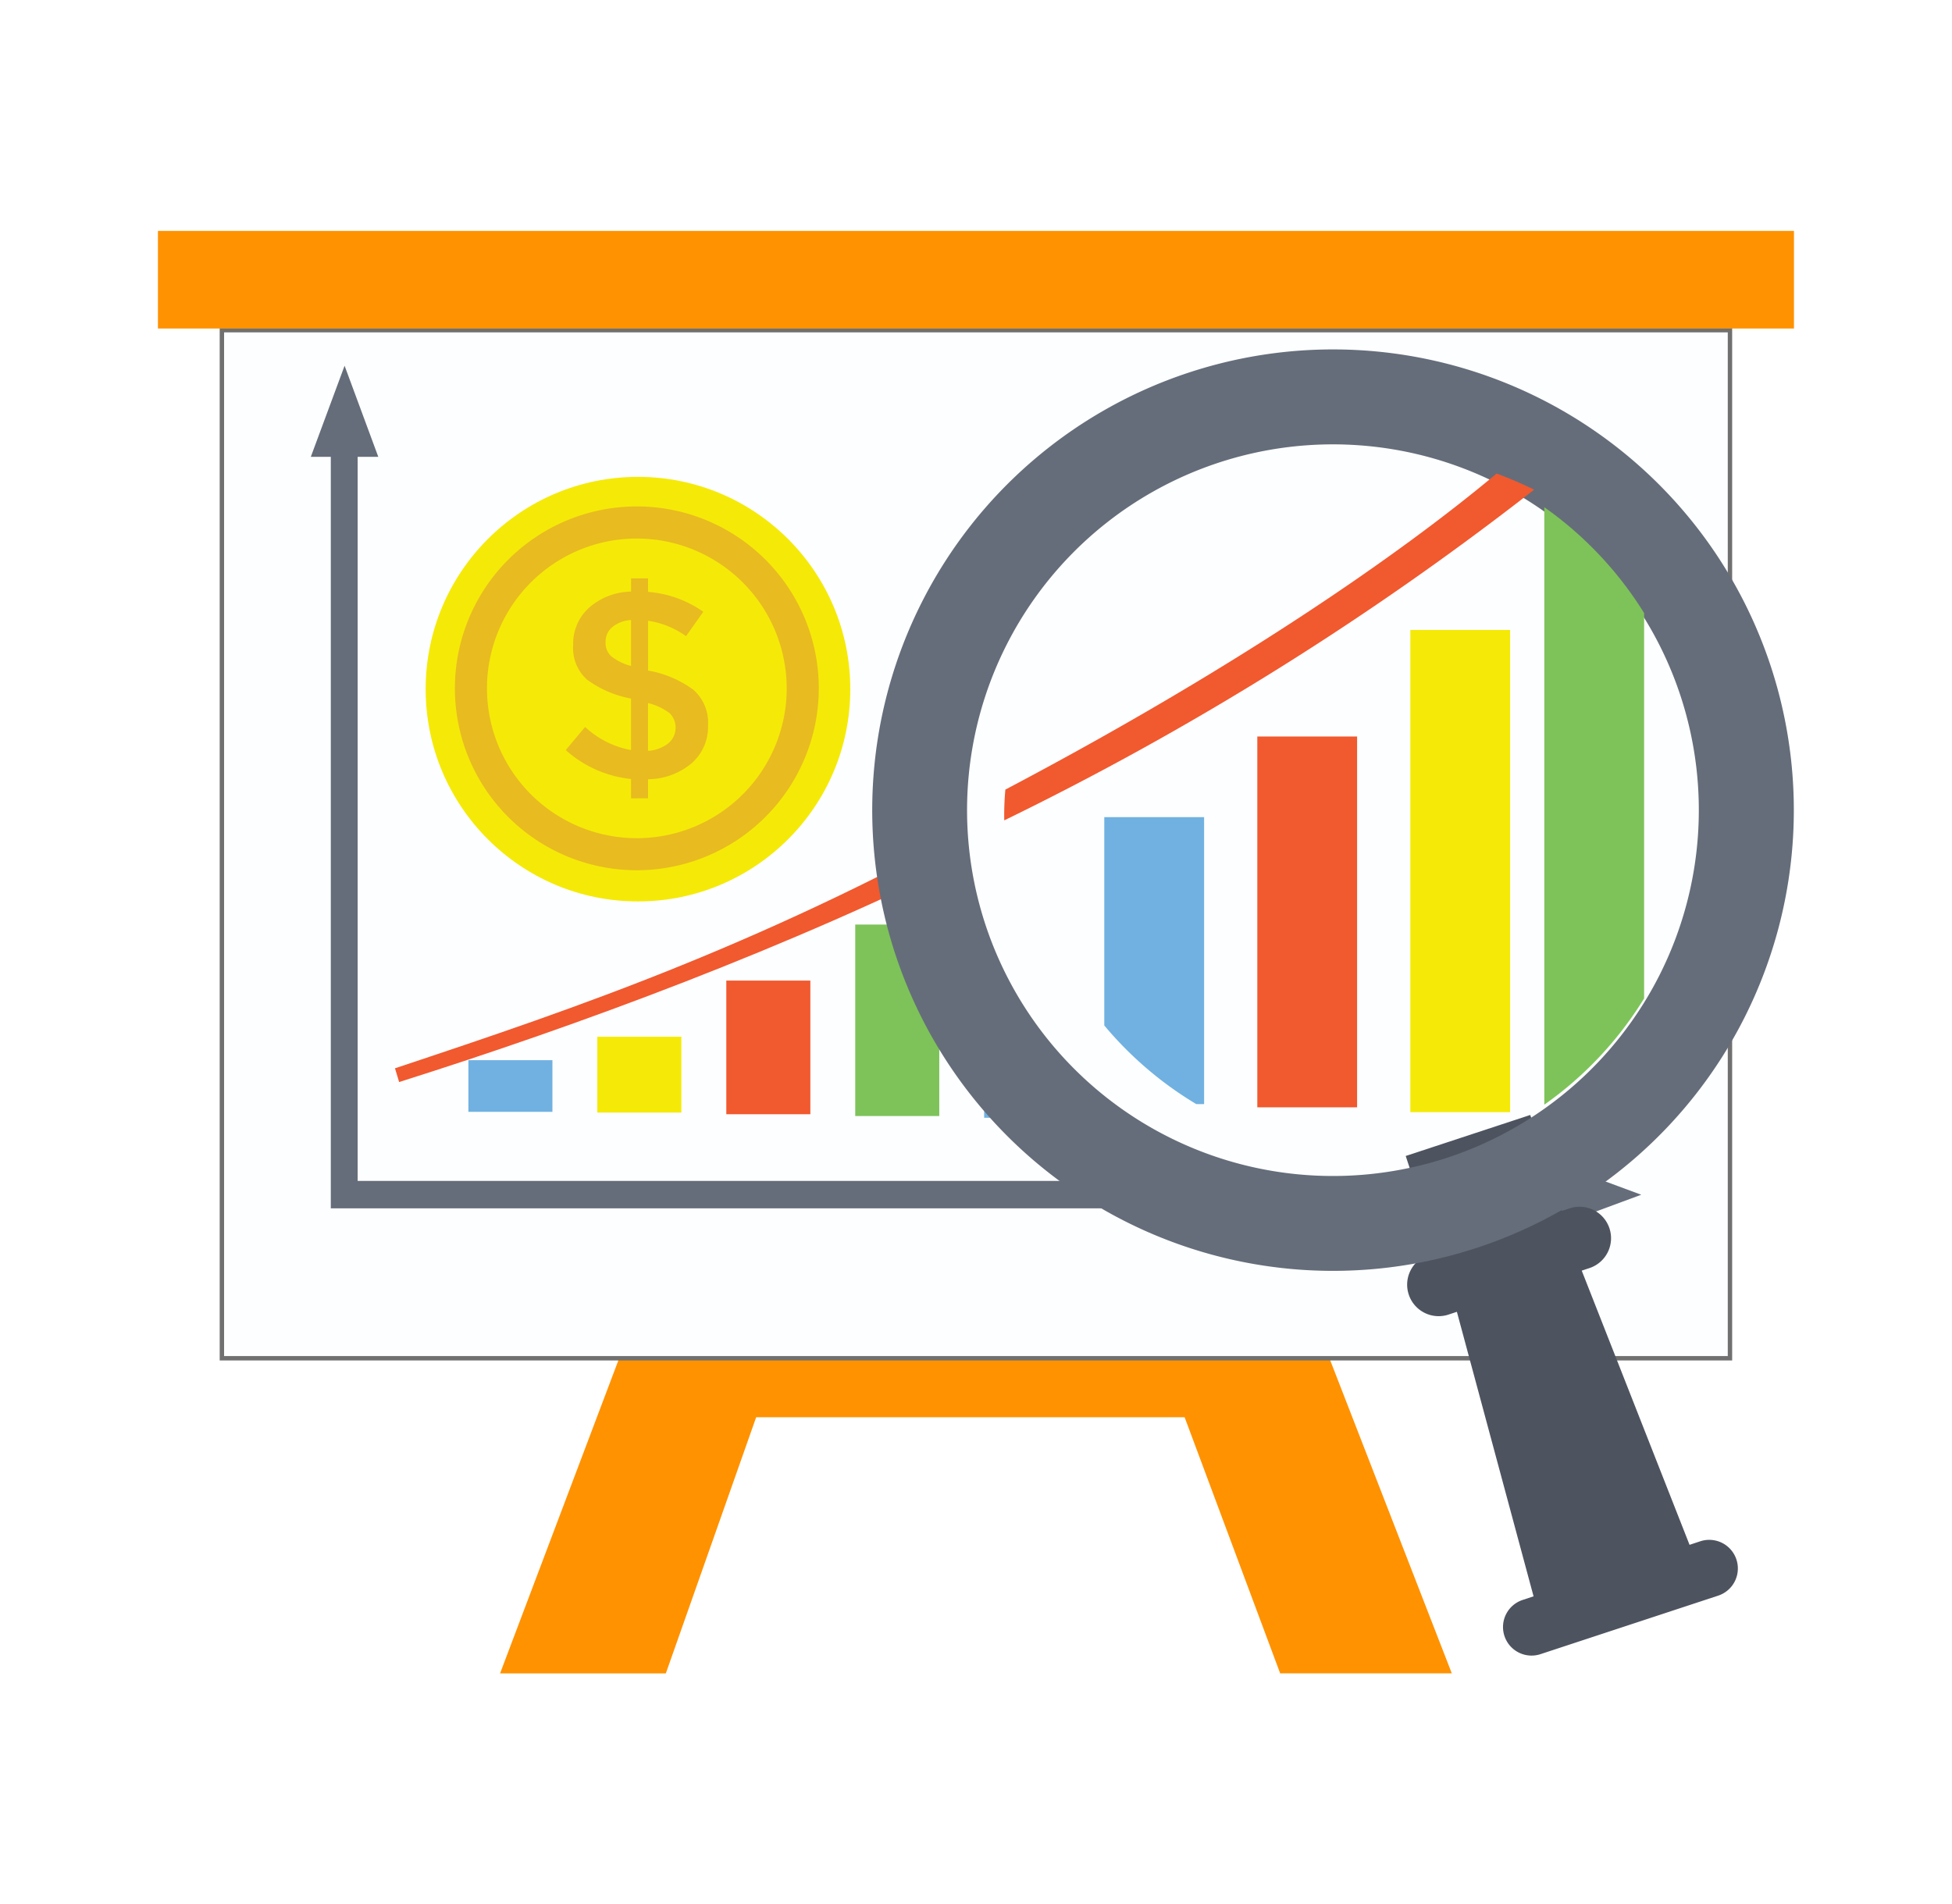 <svg xmlns="http://www.w3.org/2000/svg" xmlns:xlink="http://www.w3.org/1999/xlink" width="133.234" height="130" viewBox="0 0 133.234 130">
  <defs>
    <filter id="Rectangle_76" x="0" y="7.385" width="133.234" height="100.486" filterUnits="userSpaceOnUse">
      <feOffset dy="3" input="SourceAlpha"/>
      <feGaussianBlur stdDeviation="5" result="blur"/>
      <feFlood flood-opacity="0.161"/>
      <feComposite operator="in" in2="blur"/>
      <feComposite in="SourceGraphic"/>
    </filter>
  </defs>
  <g id="analysis_1_" data-name="analysis (1)" transform="translate(1.615)">
    <circle id="Ellipse_2487" data-name="Ellipse 2487" cx="65" cy="65" r="65" fill="none"/>
    <path id="Path_2604" data-name="Path 2604" d="M185.785,350.984,179.264,333.5H150.019l-6.165,17.486H132.54L147.007,312.7h10.413l-4.34,12.293h22.971L171.623,312.7h11.009L197.5,350.984Z" transform="translate(-100.022 -236.747)" fill="#ff9200"/>
    <g transform="matrix(1, 0, 0, 1, -1.62, 0)" filter="url(#Rectangle_76)">
      <rect id="Rectangle_76-2" data-name="Rectangle 76" width="102.934" height="70.186" transform="translate(15.15 19.54)" fill="#fdfeff" stroke="#707070" stroke-width="0.3"/>
    </g>
    <rect id="Rectangle_77" data-name="Rectangle 77" width="111.667" height="6.663" transform="translate(9.165 15.764)" fill="#ff9200"/>
    <rect id="Rectangle_78" data-name="Rectangle 78" width="5.736" height="36.321" transform="translate(91.958 40.795)" fill="#7ec359"/>
    <rect id="Rectangle_79" data-name="Rectangle 79" width="5.736" height="27.724" transform="translate(83.158 49.01)" fill="#f5ea07"/>
    <rect id="Rectangle_80" data-name="Rectangle 80" width="5.736" height="21.319" transform="translate(74.358 55.159)" fill="#f1592f"/>
    <rect id="Rectangle_81" data-name="Rectangle 81" width="5.736" height="16.494" transform="translate(65.558 59.815)" fill="#70b1e1"/>
    <rect id="Rectangle_82" data-name="Rectangle 82" width="5.736" height="13.072" transform="translate(56.759 63.118)" fill="#7ec359"/>
    <rect id="Rectangle_83" data-name="Rectangle 83" width="5.736" height="9.124" transform="translate(47.959 66.943)" fill="#f1592f"/>
    <rect id="Rectangle_84" data-name="Rectangle 84" width="5.736" height="5.177" transform="translate(39.155 70.776)" fill="#f5ea07"/>
    <rect id="Rectangle_85" data-name="Rectangle 85" width="5.736" height="3.526" transform="translate(30.355 72.377)" fill="#70b1e1"/>
    <g id="Group_45" data-name="Group 45" transform="translate(25.344 28.931)">
      <path id="Path_2605" data-name="Path 2605" d="M183.417,131.826c-17.315,19.125-49.423,32.247-74.017,40.022l-.284-.939c12.477-4.152,25.5-8.536,42.27-18.053,16.4-9.38,27-18.722,30.372-22.547Z" transform="translate(-109.116 -126.91)" fill="#f1592f"/>
      <path id="Path_2606" data-name="Path 2606" d="M373.694,124.632l2.423-6.852-6.537,3.175Z" transform="translate(-298.943 -117.78)" fill="#f1592f"/>
    </g>
    <g id="Group_46" data-name="Group 46" transform="translate(19.596 24.967)">
      <path id="Path_2607" data-name="Path 2607" d="M174.392,175.8H90.212V123.764h1.833v50.163h82.346Z" transform="translate(-88.844 -118.275)" fill="#656d7a"/>
      <path id="Path_2608" data-name="Path 2608" d="M89.777,109.743l-2.3-6.219-2.305,6.219Z" transform="translate(-85.168 -103.524)" fill="#656d7a"/>
      <path id="Path_2609" data-name="Path 2609" d="M403.9,308.3l6.22-2.3-6.22-2.305Z" transform="translate(-319.308 -249.404)" fill="#656d7a"/>
    </g>
    <path id="Path_2610" data-name="Path 2610" d="M278,113.48a28.061,28.061,0,1,1-17.862,35.437A28.091,28.091,0,0,1,278,113.48Z" transform="translate(-197.409 -84.926)" fill="#fdfeff"/>
    <circle id="Ellipse_2488" data-name="Ellipse 2488" cx="14.492" cy="14.492" r="14.492" transform="translate(27.438 32.555)" fill="#f5ea07"/>
    <g id="Group_47" data-name="Group 47" transform="translate(29.437 34.574)">
      <path id="Path_2611" data-name="Path 2611" d="M130.1,163.057a12.419,12.419,0,1,1,12.419-12.419A12.433,12.433,0,0,1,130.1,163.057Zm0-22.647a10.229,10.229,0,1,0,10.229,10.229A10.24,10.24,0,0,0,130.1,140.41Z" transform="translate(-117.684 -138.22)" fill="#e8bb20"/>
      <path id="Path_2612" data-name="Path 2612" d="M150.029,171.342V170.02a7.871,7.871,0,0,1-4.457-1.974l1.322-1.576a6.292,6.292,0,0,0,3.134,1.576V164.53a7.384,7.384,0,0,1-3-1.287,2.911,2.911,0,0,1-.951-2.364,3.308,3.308,0,0,1,1.1-2.563,4.439,4.439,0,0,1,2.854-1.087v-.906h1.16v.923a7.579,7.579,0,0,1,3.769,1.359l-1.178,1.666a5.85,5.85,0,0,0-2.59-1.051v3.406h.054a7.35,7.35,0,0,1,3.061,1.322,3,3,0,0,1,.978,2.419,3.289,3.289,0,0,1-1.124,2.582,4.665,4.665,0,0,1-2.971,1.087v1.3Zm-1.278-11.693a1.3,1.3,0,0,0-.461,1.014,1.277,1.277,0,0,0,.362.96,3.693,3.693,0,0,0,1.377.68v-3.134A2.163,2.163,0,0,0,148.752,159.649Zm3.814,7.944a1.4,1.4,0,0,0,.108-2.056,3.957,3.957,0,0,0-1.485-.7V168.1A2.541,2.541,0,0,0,152.566,167.593Z" transform="translate(-138.009 -151.414)" fill="#e8bb20"/>
    </g>
    <path id="Path_2613" data-name="Path 2613" d="M400.567,342.421l-.729.241-7.359-18.719.526-.174a2.147,2.147,0,1,0-1.345-4.079l-.535.177-2.16-6.551-8.5,2.8,2.16,6.551-.535.177a2.15,2.15,0,1,0,1.342,4.084l.526-.174,5.234,19.425-.738.243a1.948,1.948,0,1,0,1.22,3.7l12.121-3.992a1.953,1.953,0,1,0-1.225-3.709Z" transform="translate(-286.133 -237.199)" fill="#4d535f"/>
    <path id="Path_2614" data-name="Path 2614" d="M267.8,101.13a31.452,31.452,0,1,0,39.721,20.02A31.449,31.449,0,0,0,267.8,101.13Zm17.671,53.588a24.974,24.974,0,1,1,15.893-31.537A24.98,24.98,0,0,1,285.476,154.717Z" transform="translate(-188.28 -75.692)" fill="#656d7a"/>
    <path id="Path_2615" data-name="Path 2615" d="M422.173,147.577v26.306a24.658,24.658,0,0,1-6.812,7.257V140.352A24.919,24.919,0,0,1,422.173,147.577Z" transform="translate(-311.569 -105.725)" fill="#7ec359"/>
    <rect id="Rectangle_86" data-name="Rectangle 86" width="6.811" height="32.919" transform="translate(94.648 43.006)" fill="#f5ea07"/>
    <rect id="Rectangle_87" data-name="Rectangle 87" width="6.811" height="25.315" transform="translate(84.203 50.28)" fill="#f1592f"/>
    <path id="Path_2616" data-name="Path 2616" d="M298.333,222.192v19.591H297.8a24.753,24.753,0,0,1-6.281-5.37V222.192Z" transform="translate(-217.761 -166.407)" fill="#70b1e1"/>
    <path id="Path_2617" data-name="Path 2617" d="M306.24,130.219a203.614,203.614,0,0,1-36.167,22.575,19.3,19.3,0,0,1,.076-2.1c15.637-8.246,26.846-15.978,33.531-21.577C304.548,129.437,305.4,129.806,306.24,130.219Z" transform="translate(-203.143 -96.789)" fill="#f1592f"/>
  </g>
</svg>
